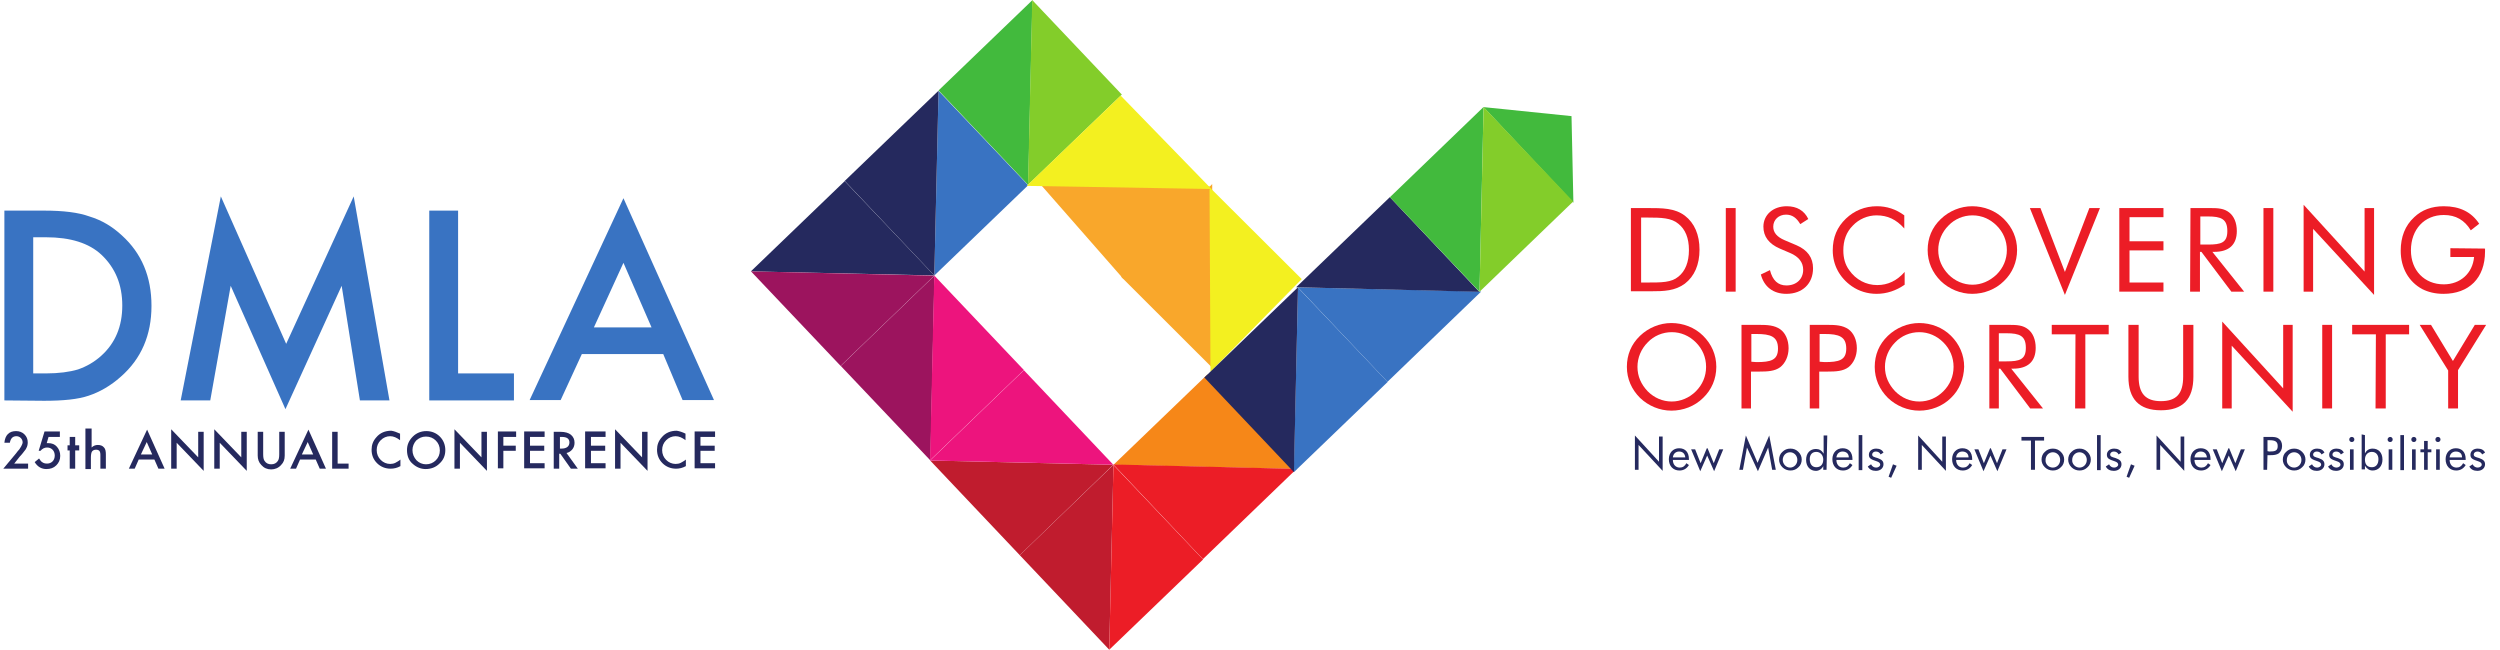 <?xml version="1.0" encoding="utf-8"?>
<!-- Generator: Adobe Illustrator 25.2.0, SVG Export Plug-In . SVG Version: 6.00 Build 0)  -->
<svg version="1.1" id="Layer_1" xmlns="http://www.w3.org/2000/svg" xmlns:xlink="http://www.w3.org/1999/xlink" x="0px" y="0px"
	 viewBox="0 0 684.9 178" style="enable-background:new 0 0 684.9 178;" xml:space="preserve">
<style type="text/css">
	.st0{fill:#EC1D26;}
	.st1{fill:#3973C2;}
	.st2{fill:#25295E;}
	.st3{fill:#F9A72B;}
	.st4{fill:#F68718;}
	.st5{fill:#C01C2E;}
	.st6{fill:#ED147D;}
	.st7{fill:#9C145E;}
	.st8{fill:#42BA3D;}
	.st9{fill:#F3F020;}
	.st10{fill:#83CD2A;}
	.st11{enable-background:new    ;}
	.st12{display:none;enable-background:new    ;}
	.st13{display:inline;fill:#25295E;}
</style>
<g>
	<path class="st0" d="M446.8,57h4.4c4.3,0,7.6,0,10.4,2.1c2.6,2,4,5.2,4,9.3s-1.4,7.3-4,9.3c-2.7,2-5.7,2.1-9.4,2.1
		c-0.3,0-0.7,0-1,0h-4.4V57z M451.3,77.4c3.9,0,6.6,0,8.5-1.6c1.9-1.5,2.9-4,2.9-7.3s-1-5.7-2.9-7.2c-1.9-1.6-4.6-1.7-8.5-1.7h-1.7
		v17.8L451.3,77.4L451.3,77.4z"/>
	<path class="st0" d="M472.8,57h2.7v22.9h-2.7V57z"/>
	<path class="st0" d="M496.7,73.5c0,4.2-2.9,7-7.3,7c-3.6,0-6.1-1.9-7-5.3l2.5-1.2c0.7,2.8,2.2,4.2,4.5,4.2c2.8,0,4.6-1.8,4.6-4.3
		c0-2-1.2-3.6-3.6-4.6l-2.8-1.2c-3-1.3-4.5-3.3-4.5-6c0-3.2,2.6-5.6,6.4-5.6c2.8,0,4.8,1.2,5.9,3.5l-2.2,1.4c-1-1.7-2.2-2.6-3.9-2.6
		c-2,0-3.5,1.4-3.5,3.3c0,1.6,1,2.8,3.1,3.7l3.3,1.4C495.2,68.5,496.7,70.6,496.7,73.5z"/>
	<path class="st0" d="M514.1,59c-2.4,0-4.8,1-6.5,2.8c-1.8,1.8-2.6,4.1-2.6,6.8c0,2.1,0.5,3.9,1.6,5.4c1.8,2.6,4.6,4.1,7.7,4.1
		c2.9,0,5.4-1.2,7.5-3.6V78c-2.3,1.6-4.9,2.5-7.7,2.5c-2.4,0-4.8-0.7-6.8-2.1c-3.3-2.3-5.2-5.8-5.2-9.8c0-3.6,1.2-6.4,3.6-8.7
		c2.3-2.2,5.2-3.4,8.5-3.4c2.7,0,5.2,0.8,7.5,2.5v3.6C519.5,60.1,517.1,59,514.1,59z"/>
	<path class="st0" d="M549,77c-2.3,2.3-5.5,3.5-8.7,3.5s-6.3-1.3-8.6-3.5c-2.3-2.3-3.6-5.2-3.6-8.5s1.2-6.2,3.6-8.5
		c2.3-2.2,5.4-3.5,8.6-3.5c3.2,0,6.4,1.2,8.7,3.5s3.6,5.2,3.6,8.5S551.3,74.8,549,77z M547,75.2c1.8-1.8,2.8-4.1,2.8-6.7
		s-1-4.9-2.8-6.7s-4.1-2.8-6.6-2.8s-4.9,1-6.6,2.8c-1.8,1.8-2.8,4.2-2.8,6.7c0,2.6,1,4.8,2.8,6.7c1.8,1.8,4.1,2.8,6.6,2.8
		C542.8,78,545.1,77,547,75.2z"/>
	<path class="st0" d="M556.1,57h2.9l6.7,17.5l6.7-17.5h2.9l-9.6,23.8L556.1,57z"/>
	<path class="st0" d="M580.6,57h12.1v2.5h-9.3v6.6h9.3v2.5h-9.3v8.8h9.3v2.5h-12.1V57z"/>
	<path class="st0" d="M600.1,57h4.7c0.3,0,0.5,0,0.7,0c2.2,0,3.8,0.1,5.2,1.2c1.3,1,2.1,2.8,2.1,5.1c0,3.7-2.1,5.7-6.2,5.7
		c-0.2,0-0.3,0-0.5,0l8.7,10.9h-3.5L603.1,69h-0.4v10.9H600L600.1,57L600.1,57z M602.8,67h2.1c3.6,0,5.3-0.5,5.3-3.7
		c0-3.3-1.7-4-5.3-4h-2.1V67z"/>
	<path class="st0" d="M620.1,57h2.7v22.9h-2.7V57z"/>
	<path class="st0" d="M631.1,56.1l16.7,18.3V57h2.6v23.8l-16.7-18.1v17.2h-2.6V56.1z"/>
	<path class="st0" d="M680.8,68.1c0,0.3,0,0.5,0,0.8c0,7.3-4.4,11.6-11.4,11.6c-2.3,0-4.2-0.5-5.8-1.3c-3.7-2-5.9-5.8-5.9-10.5
		c0-3.8,1.2-6.9,3.7-9.2c2.1-2,4.8-3,8.1-3c4.4,0,7.6,1.6,9.7,4.8l-2.3,1.8c-1.7-2.8-4.1-4.2-7.4-4.2c-5.3,0-9,3.9-9,9.7
		c0,5.5,3.7,9.3,9,9.3c4.5,0,7.9-3,8.3-7.5h-6.5V68L680.8,68.1L680.8,68.1z"/>
	<path class="st0" d="M466.6,109c-2.3,2.3-5.5,3.5-8.7,3.5s-6.3-1.3-8.6-3.5c-2.3-2.3-3.6-5.2-3.6-8.5s1.2-6.2,3.6-8.5
		c2.3-2.2,5.4-3.5,8.6-3.5s6.4,1.2,8.7,3.5c2.3,2.3,3.6,5.2,3.6,8.5S468.9,106.8,466.6,109z M464.6,107.2c1.8-1.8,2.8-4.1,2.8-6.7
		s-1-4.9-2.8-6.7c-1.8-1.8-4.1-2.8-6.6-2.8s-4.9,1-6.6,2.8c-1.8,1.8-2.8,4.2-2.8,6.7c0,2.6,1,4.8,2.8,6.7c1.8,1.8,4.1,2.8,6.6,2.8
		C460.4,110,462.8,109,464.6,107.2z"/>
	<path class="st0" d="M479.8,111.9h-2.7V89h4c0.3,0,0.5,0,0.8,0c2.3,0,4.2,0.1,5.8,1.2c1.4,1,2.3,2.9,2.3,5.2c0,2.2-0.9,4.1-2.3,5.2
		c-1.5,1.1-3.4,1.2-5.8,1.2c-0.3,0-0.5,0-0.8,0h-1.4v10.1L479.8,111.9L479.8,111.9z M481.2,99.2c3.9,0,5.9-0.5,5.9-3.7
		c0-3.3-2-4-5.9-4h-1.4v7.6L481.2,99.2L481.2,99.2z"/>
	<path class="st0" d="M498.5,111.9h-2.7V89h4c0.3,0,0.5,0,0.8,0c2.3,0,4.2,0.1,5.8,1.2c1.4,1,2.3,2.9,2.3,5.2c0,2.2-0.9,4.1-2.3,5.2
		c-1.5,1.1-3.4,1.2-5.8,1.2c-0.3,0-0.5,0-0.8,0h-1.4v10.1L498.5,111.9L498.5,111.9z M499.9,99.2c3.9,0,5.9-0.5,5.9-3.7
		c0-3.3-2-4-5.9-4h-1.4v7.6L499.9,99.2L499.9,99.2z"/>
	<path class="st0" d="M534.5,109c-2.3,2.3-5.5,3.5-8.7,3.5s-6.3-1.3-8.6-3.5c-2.3-2.3-3.6-5.2-3.6-8.5s1.2-6.2,3.6-8.5
		c2.3-2.2,5.4-3.5,8.6-3.5c3.2,0,6.4,1.2,8.7,3.5s3.6,5.2,3.6,8.5C538,103.8,536.8,106.8,534.5,109z M532.4,107.2
		c1.8-1.8,2.8-4.1,2.8-6.7s-1-4.9-2.8-6.7c-1.8-1.8-4.1-2.8-6.6-2.8s-4.9,1-6.6,2.8c-1.8,1.8-2.8,4.2-2.8,6.7c0,2.6,1,4.8,2.8,6.7
		c1.8,1.8,4.1,2.8,6.6,2.8C528.3,110,530.6,109,532.4,107.2z"/>
	<path class="st0" d="M545,89h4.7c0.3,0,0.5,0,0.7,0c2.2,0,3.8,0.1,5.2,1.2c1.3,1,2.1,2.8,2.1,5.1c0,3.7-2.1,5.7-6.2,5.7
		c-0.2,0-0.3,0-0.5,0l8.7,10.9h-3.5L548,101h-0.4v10.9H545V89L545,89z M547.6,99h2.1c3.6,0,5.3-0.5,5.3-3.7c0-3.3-1.7-4-5.3-4h-2.1
		V99z"/>
	<path class="st0" d="M568.6,91.6h-6.5V89h15.6v2.6h-6.4v20.3h-2.8L568.6,91.6L568.6,91.6z"/>
	<path class="st0" d="M585.9,89v14.2c0,4.6,1.9,6.7,6.1,6.7c4.3,0,6.1-2.1,6.1-6.7V89h2.8v14.2c0,6.2-2.9,9.2-8.9,9.2
		s-8.9-3.1-8.9-9.2V89H585.9z"/>
	<path class="st0" d="M608.8,88.1l16.7,18.3V89h2.6v23.8l-16.7-18.1v17.2h-2.6V88.1z"/>
	<path class="st0" d="M636.2,89h2.7v22.9h-2.7V89z"/>
	<path class="st0" d="M650.9,91.6h-6.5V89H660v2.6h-6.4v20.3h-2.8L650.9,91.6L650.9,91.6z"/>
	<path class="st0" d="M670.7,101.5L662.9,89h3.1l6,9.9l6-9.9h3.1l-7.7,12.4v10.5h-2.7L670.7,101.5L670.7,101.5z"/>
</g>
<desc>Created with Fabric.js 2.4.6</desc>
<g>
	<path class="st1" d="M1.2,109.7v-52h10.9c5.2,0,9.4,0.5,12.4,1.6c3.3,1,6.2,2.7,8.9,5.2c5.4,4.9,8.1,11.3,8.1,19.3
		s-2.8,14.5-8.4,19.4c-2.8,2.5-5.8,4.2-8.8,5.2c-2.9,1-7,1.4-12.2,1.4L1.2,109.7L1.2,109.7z M9.1,102.3h3.5c3.5,0,6.5-0.4,8.8-1.1
		c2.3-0.8,4.4-2,6.3-3.7c3.9-3.5,5.8-8.1,5.8-13.8c0-5.7-1.9-10.3-5.7-13.9c-3.4-3.2-8.5-4.8-15.2-4.8H9.1V102.3L9.1,102.3z"/>
	<path class="st1" d="M49.5,109.7l11-55.9l17.9,40.4l18.5-40.4l9.8,55.9h-8.1l-5-31.4l-15.4,33.8l-15-33.8l-5.6,31.4L49.5,109.7
		L49.5,109.7z"/>
	<path class="st1" d="M125.5,57.7v44.6h15.3v7.4h-23.2v-52L125.5,57.7L125.5,57.7z"/>
	<path class="st1" d="M181.7,97h-22.3l-5.8,12.6h-8.5l25.7-55.3l24.8,55.3H187L181.7,97z M178.5,89.7L170.8,72l-8.1,17.7H178.5z"/>
</g>
<g>
	<path class="st2" d="M447.9,119.3l6.6,7.2v-6.9h1v9.4l-6.6-7.1v6.8h-1V119.3z"/>
	<path class="st2" d="M458.3,126C458.3,126.1,458.3,126.1,458.3,126c0,1.3,0.8,2.1,1.9,2.1c0.8,0,1.4-0.4,1.8-1.2l0.7,0.5
		c-0.6,1-1.5,1.5-2.6,1.5c-1.7,0-2.9-1.2-2.9-3.1c0-1.8,1.2-3,2.8-3c1.7,0,2.7,1.1,2.7,3c0,0.1,0,0.1,0,0.2L458.3,126L458.3,126z
		 M460,123.7c-0.9,0-1.6,0.6-1.7,1.6h3.4C461.6,124.3,461,123.7,460,123.7z"/>
	<path class="st2" d="M469.5,126.9l1.5-3.8h1.1l-2.5,6l-1.9-4.3l-1.9,4.3l-2.5-6h1.1l1.5,3.8l1.7-4.1h0.2L469.5,126.9z"/>
	<path class="st2" d="M478.6,122.6l-1.1,6.1h-1l1.8-9.4l3.2,7.5l3.2-7.5l1.8,9.4h-1l-1.1-6.1l-2.8,6.5L478.6,122.6z"/>
	<path class="st2" d="M488.3,123.8c0.6-0.6,1.3-0.9,2.2-0.9s1.6,0.3,2.2,0.9s0.9,1.3,0.9,2.1s-0.3,1.6-0.9,2.1
		c-0.6,0.6-1.3,0.9-2.2,0.9c-0.8,0-1.6-0.3-2.2-0.9s-0.9-1.3-0.9-2.1S487.7,124.3,488.3,123.8z M490.4,128.1c1.1,0,2-0.9,2-2.1
		s-0.9-2.1-2-2.1s-2,0.9-2,2.1C488.4,127.1,489.3,128.1,490.4,128.1z"/>
	<path class="st2" d="M500.4,128.7h-0.9v-1c-0.4,0.8-1.2,1.3-2,1.3c-1.6,0-2.7-1.2-2.7-3c0-1.9,1.1-3,2.7-3c0.9,0,1.6,0.4,2.1,1.3
		v-5h1L500.4,128.7L500.4,128.7z M497.6,123.8c-1.1,0-1.8,0.7-1.8,2c0,1.4,0.7,2.2,1.8,2.2c1.2,0,1.9-0.8,1.9-2.1
		C499.5,124.7,498.7,123.8,497.6,123.8z"/>
	<path class="st2" d="M503.1,126C503.1,126.1,503.1,126.1,503.1,126c0,1.3,0.8,2.1,1.9,2.1c0.8,0,1.4-0.4,1.8-1.2l0.7,0.5
		c-0.6,1-1.5,1.5-2.6,1.5c-1.7,0-2.9-1.2-2.9-3.1c0-1.8,1.2-3,2.8-3c1.7,0,2.7,1.1,2.7,3c0,0.1,0,0.1,0,0.2L503.1,126L503.1,126z
		 M504.8,123.7c-0.9,0-1.6,0.6-1.7,1.6h3.4C506.5,124.3,505.8,123.7,504.8,123.7z"/>
	<path class="st2" d="M509.2,119.2h1v9.6h-1V119.2z"/>
	<path class="st2" d="M512.6,127.2c0.3,0.6,0.8,0.9,1.4,0.9c0.6,0,1.1-0.4,1.1-0.8s-0.3-0.7-0.9-0.9c-1.4-0.5-2.2-0.7-2.2-1.8
		c0-1,0.8-1.7,2-1.7c1,0,1.7,0.4,2,1.1l-0.8,0.5c-0.2-0.5-0.7-0.8-1.3-0.8s-1,0.4-1,0.8c0,0.6,0.5,0.7,1.5,1
		c1.1,0.4,1.6,0.8,1.6,1.7c0,1-0.8,1.8-2.1,1.8c-1,0-1.8-0.4-2.2-1.2L512.6,127.2z"/>
	<path class="st2" d="M518.6,127.2l1,0.4l-1.5,3.3l-0.7-0.3L518.6,127.2z"/>
	<path class="st2" d="M525.5,119.3l6.6,7.2v-6.9h1v9.4l-6.6-7.1v6.8h-1V119.3z"/>
	<path class="st2" d="M535.9,126C535.9,126.1,535.9,126.1,535.9,126c0,1.3,0.8,2.1,1.9,2.1c0.8,0,1.4-0.4,1.8-1.2l0.7,0.5
		c-0.6,1-1.5,1.5-2.6,1.5c-1.7,0-2.9-1.2-2.9-3.1c0-1.8,1.2-3,2.8-3c1.7,0,2.7,1.1,2.7,3c0,0.1,0,0.1,0,0.2L535.9,126L535.9,126z
		 M537.6,123.7c-0.9,0-1.6,0.6-1.7,1.6h3.4C539.3,124.3,538.6,123.7,537.6,123.7z"/>
	<path class="st2" d="M547.1,126.9l1.5-3.8h1.1l-2.5,6l-1.9-4.3l-1.9,4.3l-2.5-6h1.1l1.5,3.8l1.7-4.1h0.2L547.1,126.9z"/>
	<path class="st2" d="M556.4,120.7h-2.6v-1h6.2v1h-2.5v8h-1.1L556.4,120.7L556.4,120.7z"/>
	<path class="st2" d="M560.2,123.8c0.6-0.6,1.3-0.9,2.2-0.9s1.6,0.3,2.2,0.9c0.6,0.6,0.9,1.3,0.9,2.1s-0.3,1.6-0.9,2.1
		c-0.6,0.6-1.3,0.9-2.2,0.9c-0.8,0-1.6-0.3-2.2-0.9c-0.6-0.6-0.9-1.3-0.9-2.1S559.6,124.3,560.2,123.8z M562.4,128.1
		c1.1,0,2-0.9,2-2.1s-0.9-2.1-2-2.1s-2,0.9-2,2.1C560.3,127.1,561.2,128.1,562.4,128.1z"/>
	<path class="st2" d="M567.5,123.8c0.6-0.6,1.3-0.9,2.2-0.9s1.6,0.3,2.2,0.9c0.6,0.6,0.9,1.3,0.9,2.1s-0.3,1.6-0.9,2.1
		c-0.6,0.6-1.3,0.9-2.2,0.9c-0.8,0-1.6-0.3-2.2-0.9c-0.6-0.6-0.9-1.3-0.9-2.1S566.9,124.3,567.5,123.8z M569.7,128.1
		c1.1,0,2-0.9,2-2.1s-0.9-2.1-2-2.1s-2,0.9-2,2.1C567.6,127.1,568.6,128.1,569.7,128.1z"/>
	<path class="st2" d="M574.5,119.2h1v9.6h-1V119.2z"/>
	<path class="st2" d="M577.8,127.2c0.3,0.6,0.8,0.9,1.4,0.9c0.6,0,1.1-0.4,1.1-0.8s-0.3-0.7-0.9-0.9c-1.4-0.5-2.2-0.7-2.2-1.8
		c0-1,0.8-1.7,2-1.7c1,0,1.7,0.4,2,1.1l-0.8,0.5c-0.2-0.5-0.7-0.8-1.3-0.8s-1,0.4-1,0.8c0,0.6,0.5,0.7,1.5,1
		c1.1,0.4,1.6,0.8,1.6,1.7c0,1-0.8,1.8-2.1,1.8c-1,0-1.8-0.4-2.2-1.2L577.8,127.2z"/>
	<path class="st2" d="M583.8,127.2l1,0.4l-1.5,3.3l-0.7-0.3L583.8,127.2z"/>
	<path class="st2" d="M590.8,119.3l6.6,7.2v-6.9h1v9.4l-6.6-7.1v6.8h-1V119.3z"/>
	<path class="st2" d="M601.2,126C601.2,126.1,601.2,126.1,601.2,126c0,1.3,0.8,2.1,1.9,2.1c0.8,0,1.4-0.4,1.8-1.2l0.7,0.5
		c-0.6,1-1.5,1.5-2.6,1.5c-1.7,0-2.9-1.2-2.9-3.1c0-1.8,1.2-3,2.8-3c1.7,0,2.7,1.1,2.7,3c0,0.1,0,0.1,0,0.2L601.2,126L601.2,126z
		 M602.9,123.7c-0.9,0-1.6,0.6-1.7,1.6h3.4C604.5,124.3,603.9,123.7,602.9,123.7z"/>
	<path class="st2" d="M612.4,126.9l1.5-3.8h1.1l-2.5,6l-1.9-4.3l-1.9,4.3l-2.5-6h1.1l1.5,3.8l1.7-4.1h0.2L612.4,126.9z"/>
	<path class="st2" d="M621.1,128.7h-1v-9h1.6c0.1,0,0.2,0,0.3,0c0.9,0,1.7,0,2.3,0.5c0.6,0.4,0.9,1.1,0.9,2s-0.4,1.6-0.9,2
		c-0.6,0.4-1.3,0.5-2.3,0.5c-0.1,0-0.2,0-0.3,0h-0.5L621.1,128.7L621.1,128.7z M621.7,123.7c1.6,0,2.3-0.2,2.3-1.5s-0.8-1.6-2.3-1.6
		h-0.5v3L621.7,123.7L621.7,123.7z"/>
	<path class="st2" d="M626.3,123.8c0.6-0.6,1.3-0.9,2.2-0.9s1.6,0.3,2.2,0.9c0.6,0.6,0.9,1.3,0.9,2.1s-0.3,1.6-0.9,2.1
		c-0.6,0.6-1.3,0.9-2.2,0.9c-0.8,0-1.6-0.3-2.2-0.9c-0.6-0.6-0.9-1.3-0.9-2.1S625.7,124.3,626.3,123.8z M628.5,128.1
		c1.1,0,2-0.9,2-2.1s-0.9-2.1-2-2.1s-2,0.9-2,2.1C626.4,127.1,627.3,128.1,628.5,128.1z"/>
	<path class="st2" d="M633.4,127.2c0.3,0.6,0.8,0.9,1.4,0.9s1.1-0.4,1.1-0.8s-0.3-0.7-0.9-0.9c-1.4-0.5-2.2-0.7-2.2-1.8
		c0-1,0.8-1.7,2-1.7c1,0,1.7,0.4,2,1.1l-0.8,0.5c-0.2-0.5-0.7-0.8-1.3-0.8s-1,0.4-1,0.8c0,0.6,0.5,0.7,1.5,1
		c1.1,0.4,1.6,0.8,1.6,1.7c0,1-0.8,1.8-2.1,1.8c-1,0-1.8-0.4-2.2-1.2L633.4,127.2z"/>
	<path class="st2" d="M638.7,127.2c0.3,0.6,0.8,0.9,1.4,0.9s1.1-0.4,1.1-0.8s-0.3-0.7-0.9-0.9c-1.4-0.5-2.2-0.7-2.2-1.8
		c0-1,0.8-1.7,2-1.7c1,0,1.7,0.4,2,1.1l-0.8,0.5c-0.2-0.5-0.7-0.8-1.3-0.8s-1,0.4-1,0.8c0,0.6,0.5,0.7,1.5,1
		c1.1,0.4,1.6,0.8,1.6,1.7c0,1-0.8,1.8-2.1,1.8c-1,0-1.8-0.4-2.2-1.2L638.7,127.2z"/>
	<path class="st2" d="M644.3,119.7c0.4,0,0.7,0.3,0.7,0.7c0,0.4-0.3,0.7-0.7,0.7s-0.7-0.3-0.7-0.7S643.9,119.7,644.3,119.7z
		 M643.8,123.1h1v5.6h-1V123.1z"/>
	<path class="st2" d="M647.9,119.2v5c0.4-0.8,1.1-1.3,2.1-1.3c1.6,0,2.7,1.1,2.7,3c0,1.8-1.1,3-2.7,3c-0.9,0-1.6-0.5-2.1-1.3v1H647
		V119L647.9,119.2L647.9,119.2z M649.8,128c1.1,0,1.8-0.8,1.8-2.2c0-1.2-0.7-2-1.8-2s-1.9,0.8-1.9,2.1
		C647.9,127.3,648.6,128,649.8,128z"/>
	<path class="st2" d="M654.8,119.7c0.4,0,0.7,0.3,0.7,0.7c0,0.4-0.3,0.7-0.7,0.7s-0.7-0.3-0.7-0.7S654.5,119.7,654.8,119.7z
		 M654.4,123.1h1v5.6h-1V123.1z"/>
	<path class="st2" d="M657.6,119.2h1v9.6h-1V119.2z"/>
	<path class="st2" d="M661.3,119.7c0.4,0,0.7,0.3,0.7,0.7c0,0.4-0.3,0.7-0.7,0.7s-0.7-0.3-0.7-0.7S660.9,119.7,661.3,119.7z
		 M660.8,123.1h1v5.6h-1V123.1z"/>
	<path class="st2" d="M663.1,123.9v-0.8h1v-2.3h1v2.3h1v0.8h-1v4.8h-1v-4.8C664.1,123.9,663.1,123.9,663.1,123.9z"/>
	<path class="st2" d="M667.9,119.7c0.4,0,0.7,0.3,0.7,0.7c0,0.4-0.3,0.7-0.7,0.7s-0.7-0.3-0.7-0.7S667.5,119.7,667.9,119.7z
		 M667.4,123.1h1v5.6h-1V123.1z"/>
	<path class="st2" d="M671.1,126C671.1,126.1,671.1,126.1,671.1,126c0,1.3,0.8,2.1,1.9,2.1c0.8,0,1.4-0.4,1.8-1.2l0.7,0.5
		c-0.6,1-1.5,1.5-2.6,1.5c-1.7,0-2.9-1.2-2.9-3.1c0-1.8,1.2-3,2.8-3c1.7,0,2.7,1.1,2.7,3c0,0.1,0,0.1,0,0.2L671.1,126L671.1,126z
		 M672.8,123.7c-0.9,0-1.6,0.6-1.7,1.6h3.4C674.5,124.3,673.9,123.7,672.8,123.7z"/>
	<path class="st2" d="M677.4,127.2c0.3,0.6,0.8,0.9,1.4,0.9s1.1-0.4,1.1-0.8s-0.3-0.7-0.9-0.9c-1.4-0.5-2.2-0.7-2.2-1.8
		c0-1,0.8-1.7,2-1.7c1,0,1.7,0.4,2,1.1l-0.8,0.5c-0.2-0.5-0.7-0.8-1.3-0.8s-1,0.4-1,0.8c0,0.6,0.5,0.7,1.5,1
		c1.1,0.4,1.6,0.8,1.6,1.7c0,1-0.8,1.8-2.1,1.8c-1,0-1.8-0.4-2.2-1.2L677.4,127.2z"/>
</g>
<g>
	<g transform="matrix(1.11 0 0 1.12 475.86 414.58)">
		<g transform="matrix(0.4 0 0 -0.4 0 -81.18)">
			<path class="st3" d="M-323.8,609.9l-56.2-56.7l56.9-56.3L-323.8,609.9z"/>
		</g>
		<g transform="matrix(0.4 0 0 -0.4 16.24 -32.47)">
			<path class="st4" d="M-425.3,560l57.9,55.2l55.3-57.8L-425.3,560z"/>
		</g>
		<g transform="matrix(0.4 0 0 -0.4 48.71 -32.47)">
			<path class="st0" d="M-393.5,557.5l-57.8-55.2l-55.3,57.9L-393.5,557.5L-393.5,557.5z"/>
		</g>
		<g transform="matrix(0.4 0 0 -0.4 64.95 16.24)">
			<path class="st5" d="M-547.1,681.8l-57.8-55.3l55.2-57.8L-547.1,681.8z"/>
		</g>
		<g transform="matrix(0.4 0 0 -0.4 64.95 -16.23)">
			<path class="st0" d="M-549.7,487.5l57.9,55.2l-55.3,57.8L-549.7,487.5z"/>
		</g>
		<g transform="matrix(0.4 0 0 -0.4 48.71 32.48)">
			<path class="st5" d="M-619.6,725l55.3-57.9l57.7,55.3L-619.6,725z"/>
		</g>
		<g transform="matrix(0.4 0 0 -0.4 16.24 32.48)">
			<path class="st6" d="M-425.4,722.4l-55.2,57.8l-57.9-55.2L-425.4,722.4z"/>
		</g>
		<g transform="matrix(0.4 0 0 -0.4 0 81.18)">
			<path class="st7" d="M-497.7,846.8l-55.3,57.8l57.8,55.2L-497.7,846.8z"/>
		</g>
		<g transform="matrix(0.4 0 0 -0.4 0 48.71)">
			<path class="st6" d="M-495.3,878.7l55.3-57.8l-57.9-55.2L-495.3,878.7z"/>
		</g>
		<g transform="matrix(0.4 0 0 -0.4 -64.94 48.71)">
			<path class="st1" d="M-332.9,878.7l57.9,55.2l-55.3,57.7L-332.9,878.7z"/>
		</g>
		<g transform="matrix(0.4 0 0 -0.4 -64.94 81.18)">
			<path class="st2" d="M-330.3,1072.9l-57.9-55.2l55.3-57.8L-330.3,1072.9z"/>
		</g>
		<g transform="matrix(0.4 0 0 -0.4 -48.7 97.42)">
			<path class="st2" d="M-373.5,1000.5l-55.3,57.7l-57.9-55.2L-373.5,1000.5z"/>
		</g>
		<g transform="matrix(0.4 0 0 -0.4 -16.23 97.42)">
			<path class="st7" d="M-567.8,1003l55.3-57.8l57.8,55.2L-567.8,1003z"/>
		</g>
		<g transform="matrix(0.4 0 0 -0.4 -48.7 -32.47)">
			<g transform="matrix(0.4 0 0 -0.4 -48.7 -32.47)">
				<path class="st8" d="M173.8-1881.8l-2.9-132.4L35.2-2028L173.8-1881.8z"/>
			</g>
		</g>
		<g transform="matrix(0.4 0 0 -0.4 -64.94 -113.65)">
			<path class="st9" d="M-163.1,526.8l56.9-56.2l-56.3-56.7L-163.1,526.8z"/>
		</g>
		<g transform="matrix(0.4 0 0 -0.4 -64.94 16.24)">
			<path class="st8" d="M-275,852.9l-55.3,57.8l57.9,55.2L-275,852.9z"/>
		</g>
		<g transform="matrix(0.4 0 0 -0.4 -64.94 -16.23)">
			<path class="st10" d="M-272.5,884.8l55.3-57.8l-57.9-55.2L-272.5,884.8z"/>
		</g>
		<g transform="matrix(0.4 0 0 -0.4 -81.18 32.48)">
			<path class="st1" d="M45.1,828.3l-57.8-55.2L-68,830.9L45.1,828.3z"/>
		</g>
		<g transform="matrix(0.4 0 0 -0.4 -64.94 48.71)">
			<path class="st1" d="M-111.1,758.4l57.9,55.2l-55.3,57.7C-108.5,871.4-111.1,758.4-111.1,758.4z"/>
		</g>
		<g transform="matrix(0.4 0 0 -0.4 -64.94 81.18)">
			<path class="st2" d="M-108.5,952.7l-57.8-55.2l55.3-57.9L-108.5,952.7z"/>
		</g>
		<g transform="matrix(0.4 0 0 -0.4 -16.23 97.42)">
			<path class="st2" d="M-118.4,990.5l-55.2,57.9l-57.8-55.1L-118.4,990.5z"/>
		</g>
		<g transform="matrix(0.4 0 0 -0.4 0 -81.18)">
			<path class="st3" d="M-430.8,610.9l52.2-59l54.8,56.4L-430.8,610.9z"/>
		</g>
		<g transform="matrix(0.4 0 0 -0.4 -64.94 -113.65)">
			<path class="st9" d="M-275.9,527.6l58,55.2l56-57.1L-275.9,527.6z"/>
		</g>
		<g transform="matrix(0.4 0 0 -0.4 -64.94 16.24)">
			<path class="st8" d="M3.5,787.6l-55.3,57.8L6,900.6L3.5,787.6z"/>
		</g>
		<g transform="matrix(0.4 0 0 -0.4 -64.94 -16.23)">
			<path class="st10" d="M6,819.4l55.3-57.8L3.5,706.4L6,819.4z"/>
		</g>
	</g>
</g>
<g class="st11">
	<path class="st2" d="M3.9,127h3.8v1.4H0.9l3.5-4.2c0.3-0.4,0.6-0.8,0.9-1.1c0.2-0.3,0.4-0.6,0.5-0.8c0.2-0.4,0.4-0.8,0.4-1.1
		c0-0.5-0.2-0.9-0.5-1.2c-0.3-0.3-0.7-0.5-1.2-0.5c-1,0-1.6,0.6-1.8,1.8H1.2c0.2-2.1,1.3-3.2,3.2-3.2c0.9,0,1.7,0.3,2.3,0.9
		c0.6,0.6,0.9,1.3,0.9,2.2c0,0.5-0.1,1.1-0.4,1.6c-0.1,0.3-0.4,0.6-0.7,1c-0.3,0.4-0.6,0.8-1.1,1.3L3.9,127z"/>
	<path class="st2" d="M16.4,119.7h-3.1l-0.5,1.7c0.1,0,0.1,0,0.2,0c0.1,0,0.1,0,0.2,0c1,0,1.8,0.3,2.4,1c0.6,0.7,0.9,1.5,0.9,2.5
		c0,1.1-0.4,1.9-1.1,2.6s-1.6,1-2.7,1c-1.3,0-2.4-0.6-3.2-1.9l1.2-1c0.3,0.5,0.6,0.9,1,1.1c0.3,0.2,0.7,0.3,1.2,0.3
		c0.6,0,1.1-0.2,1.5-0.6c0.4-0.4,0.6-1,0.6-1.6c0-0.6-0.2-1.2-0.6-1.6c-0.4-0.4-0.9-0.6-1.5-0.6c-0.7,0-1.3,0.3-1.8,0.9h-0.5
		l1.6-5.3h4.2V119.7z"/>
	<path class="st2" d="M20.6,123.4v5h-1.5v-5h-0.6V122h0.6v-2.3h1.5v2.3h1.1v1.4H20.6z"/>
	<path class="st2" d="M23.6,117.4h1.5v5.2c0.5-0.5,1.1-0.7,1.7-0.7c0.7,0,1.3,0.2,1.7,0.7c0.4,0.4,0.5,1.1,0.5,1.9v3.9h-1.5v-3.8
		c0-0.5-0.1-0.9-0.3-1.1c-0.2-0.2-0.5-0.3-0.9-0.3c-0.5,0-0.9,0.2-1.1,0.5c-0.2,0.3-0.3,0.9-0.3,1.7v3.1h-1.5V117.4z"/>
	<path class="st2" d="M42.3,125.9H38l-1.1,2.5h-1.6l5-10.7l4.8,10.7h-1.7L42.3,125.9z M41.7,124.5l-1.5-3.4l-1.6,3.4H41.7z"/>
	<path class="st2" d="M46.9,128.4v-10.8l7.4,7.7v-7h1.5V129l-7.4-7.7v7.1H46.9z"/>
	<path class="st2" d="M58.7,128.4v-10.8l7.4,7.7v-7h1.5V129l-7.4-7.7v7.1H58.7z"/>
	<path class="st2" d="M72.1,118.3v6.1c0,0.9,0.1,1.5,0.4,1.9c0.4,0.6,1,0.9,1.8,0.9c0.8,0,1.4-0.3,1.8-0.9c0.3-0.4,0.4-1,0.4-1.9
		v-6.1H78v6.5c0,1.1-0.3,1.9-1,2.6c-0.7,0.8-1.7,1.2-2.7,1.2c-1.1,0-2-0.4-2.7-1.2c-0.7-0.7-1-1.6-1-2.6v-6.5H72.1z"/>
	<path class="st2" d="M86.5,125.9h-4.3l-1.1,2.5h-1.6l5-10.7l4.8,10.7h-1.7L86.5,125.9z M85.8,124.5l-1.5-3.4l-1.6,3.4H85.8z"/>
	<path class="st2" d="M92.5,118.3v8.7h3v1.4H91v-10.1H92.5z"/>
	<path class="st2" d="M109.6,118.8v1.8c-0.9-0.7-1.8-1.1-2.7-1.1c-1,0-1.9,0.4-2.6,1.1c-0.7,0.7-1.1,1.6-1.1,2.7
		c0,1.1,0.4,2,1.1,2.7c0.7,0.7,1.6,1.1,2.6,1.1c0.5,0,1-0.1,1.4-0.3c0.2-0.1,0.4-0.2,0.7-0.4s0.5-0.3,0.7-0.5v1.8
		c-0.9,0.5-1.8,0.7-2.7,0.7c-1.4,0-2.7-0.5-3.7-1.5c-1-1-1.5-2.2-1.5-3.7c0-1.3,0.4-2.4,1.3-3.4c1-1.2,2.4-1.8,4.1-1.8
		C107.9,118.1,108.7,118.4,109.6,118.8z"/>
	<path class="st2" d="M111.5,123.3c0-1.4,0.5-2.6,1.6-3.7c1-1,2.3-1.5,3.7-1.5c1.4,0,2.7,0.5,3.7,1.5c1,1,1.5,2.3,1.5,3.7
		c0,1.5-0.5,2.7-1.6,3.7c-1,1-2.3,1.5-3.8,1.5c-1.3,0-2.5-0.5-3.5-1.4C112,126.2,111.5,124.9,111.5,123.3z M113,123.3
		c0,1.1,0.4,2,1.1,2.8c0.7,0.7,1.6,1.1,2.6,1.1c1.1,0,2-0.4,2.7-1.1c0.7-0.7,1.1-1.6,1.1-2.7c0-1.1-0.4-2-1.1-2.7
		c-0.7-0.7-1.6-1.1-2.7-1.1c-1.1,0-1.9,0.4-2.7,1.1C113.4,121.4,113,122.3,113,123.3z"/>
	<path class="st2" d="M124.5,128.4v-10.8l7.4,7.7v-7h1.5V129l-7.4-7.7v7.1H124.5z"/>
	<path class="st2" d="M141.4,119.7h-3.5v2.4h3.4v1.4h-3.4v4.8h-1.5v-10.1h5V119.7z"/>
	<path class="st2" d="M149.2,119.7h-4v2.4h3.9v1.4h-3.9v3.4h4v1.4h-5.6v-10.1h5.6V119.7z"/>
	<path class="st2" d="M155.2,124.1l3.1,4.3h-1.9l-2.9-4.1h-0.3v4.1h-1.5v-10.1h1.8c1.3,0,2.3,0.3,2.9,0.8c0.7,0.6,1,1.3,1,2.2
		c0,0.7-0.2,1.3-0.6,1.8C156.4,123.6,155.8,124,155.2,124.1z M153.3,122.9h0.5c1.4,0,2.2-0.6,2.2-1.7c0-1-0.7-1.5-2.1-1.5h-0.5
		V122.9z"/>
	<path class="st2" d="M165.9,119.7h-4v2.4h3.9v1.4h-3.9v3.4h4v1.4h-5.6v-10.1h5.6V119.7z"/>
	<path class="st2" d="M168.5,128.4v-10.8l7.4,7.7v-7h1.5V129l-7.4-7.7v7.1H168.5z"/>
	<path class="st2" d="M187.8,118.8v1.8c-0.9-0.7-1.8-1.1-2.7-1.1c-1,0-1.9,0.4-2.6,1.1c-0.7,0.7-1.1,1.6-1.1,2.7
		c0,1.1,0.4,2,1.1,2.7c0.7,0.7,1.6,1.1,2.6,1.1c0.5,0,1-0.1,1.4-0.3c0.2-0.1,0.4-0.2,0.7-0.4s0.5-0.3,0.7-0.5v1.8
		c-0.9,0.5-1.8,0.7-2.7,0.7c-1.4,0-2.7-0.5-3.7-1.5c-1-1-1.5-2.2-1.5-3.7c0-1.3,0.4-2.4,1.3-3.4c1-1.2,2.4-1.8,4.1-1.8
		C186.1,118.1,187,118.4,187.8,118.8z"/>
	<path class="st2" d="M195.9,119.7h-4v2.4h3.9v1.4h-3.9v3.4h4v1.4h-5.6v-10.1h5.6V119.7z"/>
</g>
<g class="st12">
	<path class="st13" d="M8.8,125.9H4.5l-1.1,2.5H1.7l5-10.7l4.8,10.7H9.8L8.8,125.9z M8.2,124.5l-1.5-3.4l-1.6,3.4H8.2z"/>
	<path class="st13" d="M14.3,118.3v8.7h3v1.4h-4.5v-10.1H14.3z"/>
	<path class="st13" d="M20.2,118.3v8.7h3v1.4h-4.5v-10.1H20.2z"/>
	<path class="st13" d="M23.7,124.5h2.9v1.3h-2.9V124.5z"/>
	<path class="st13" d="M27.8,128.4v-10.1h2.1c1,0,1.8,0.1,2.4,0.3c0.6,0.2,1.2,0.5,1.7,1c1,0.9,1.6,2.2,1.6,3.7
		c0,1.6-0.5,2.8-1.6,3.8c-0.5,0.5-1.1,0.8-1.7,1c-0.6,0.2-1.3,0.3-2.4,0.3H27.8z M29.4,127H30c0.7,0,1.3-0.1,1.7-0.2
		c0.5-0.2,0.9-0.4,1.2-0.7c0.7-0.7,1.1-1.6,1.1-2.7c0-1.1-0.4-2-1.1-2.7c-0.7-0.6-1.6-0.9-2.9-0.9h-0.7V127z"/>
	<path class="st13" d="M39.1,118.3v10.1h-1.5v-10.1H39.1z"/>
	<path class="st13" d="M46.7,123.1h4.2v0.3c0,0.8-0.1,1.4-0.3,2c-0.2,0.5-0.5,1-0.9,1.5c-0.9,1.1-2.1,1.6-3.6,1.6
		c-1.4,0-2.6-0.5-3.6-1.5c-1-1-1.5-2.3-1.5-3.7c0-1.5,0.5-2.7,1.5-3.7c1-1,2.3-1.5,3.7-1.5c0.8,0,1.5,0.2,2.2,0.5
		c0.7,0.3,1.3,0.8,1.9,1.6l-1.1,1c-0.8-1.1-1.8-1.7-3-1.7c-1.1,0-2,0.4-2.7,1.1c-0.7,0.7-1.1,1.6-1.1,2.7c0,1.1,0.4,2.1,1.2,2.8
		c0.8,0.7,1.6,1,2.5,1c0.7,0,1.4-0.3,2-0.8c0.6-0.5,0.9-1.1,1-1.8h-2.5V123.1z"/>
	<path class="st13" d="M54.3,118.3v10.1h-1.5v-10.1H54.3z"/>
	<path class="st13" d="M59.5,119.7v8.7H58v-8.7h-2.3v-1.4h6.2v1.4H59.5z"/>
	<path class="st13" d="M68.6,125.9h-4.3l-1.1,2.5h-1.6l5-10.7l4.8,10.7h-1.7L68.6,125.9z M67.9,124.5l-1.5-3.4l-1.6,3.4H67.9z"/>
	<path class="st13" d="M74.1,118.3v8.7h3v1.4h-4.5v-10.1H74.1z"/>
	<path class="st13" d="M88.3,119.8l-1.2,0.7c-0.2-0.4-0.5-0.7-0.7-0.8c-0.2-0.1-0.5-0.2-0.8-0.2c-0.4,0-0.8,0.1-1.1,0.4
		c-0.3,0.2-0.4,0.5-0.4,0.9c0,0.5,0.4,0.9,1.1,1.2l1,0.4c0.8,0.3,1.4,0.7,1.8,1.2c0.4,0.5,0.6,1.1,0.6,1.8c0,0.9-0.3,1.7-0.9,2.3
		c-0.6,0.6-1.4,0.9-2.3,0.9c-0.9,0-1.6-0.3-2.2-0.8c-0.6-0.5-0.9-1.2-1.1-2.2l1.5-0.3c0.1,0.6,0.2,1,0.4,1.2
		c0.3,0.4,0.8,0.7,1.4,0.7c0.5,0,0.9-0.2,1.2-0.5c0.3-0.3,0.5-0.7,0.5-1.2c0-0.2,0-0.4-0.1-0.5c-0.1-0.2-0.1-0.3-0.3-0.5
		c-0.1-0.1-0.3-0.3-0.4-0.4s-0.4-0.2-0.7-0.3l-1-0.4c-1.4-0.6-2.1-1.4-2.1-2.6c0-0.8,0.3-1.4,0.9-1.9c0.6-0.5,1.3-0.8,2.2-0.8
		C86.8,118.1,87.7,118.7,88.3,119.8z"/>
	<path class="st13" d="M93.4,119.7v8.7h-1.5v-8.7h-2.3v-1.4h6.2v1.4H93.4z"/>
	<path class="st13" d="M102.4,125.9h-4.3l-1.1,2.5h-1.6l5-10.7l4.8,10.7h-1.7L102.4,125.9z M101.8,124.5l-1.5-3.4l-1.6,3.4H101.8z"
		/>
	<path class="st13" d="M109.9,124.1l3.1,4.3h-1.9l-2.9-4.1H108v4.1h-1.5v-10.1h1.8c1.3,0,2.3,0.3,2.9,0.8c0.7,0.6,1,1.3,1,2.2
		c0,0.7-0.2,1.3-0.6,1.8C111.1,123.6,110.5,124,109.9,124.1z M108,122.9h0.5c1.4,0,2.2-0.6,2.2-1.7c0-1-0.7-1.5-2.1-1.5H108V122.9z"
		/>
	<path class="st13" d="M117.2,119.7v8.7h-1.5v-8.7h-2.3v-1.4h6.2v1.4H117.2z"/>
	<path class="st13" d="M122.4,118.3v10.1h-1.5v-10.1H122.4z"/>
	<path class="st13" d="M124.8,128.4v-10.8l7.4,7.7v-7h1.5V129l-7.4-7.7v7.1H124.8z"/>
	<path class="st13" d="M141.4,123.1h4.2v0.3c0,0.8-0.1,1.4-0.3,2c-0.2,0.5-0.5,1-0.9,1.5c-0.9,1.1-2.1,1.6-3.6,1.6
		c-1.4,0-2.6-0.5-3.6-1.5c-1-1-1.5-2.3-1.5-3.7c0-1.5,0.5-2.7,1.5-3.7c1-1,2.3-1.5,3.7-1.5c0.8,0,1.5,0.2,2.2,0.5
		c0.7,0.3,1.3,0.8,1.9,1.6l-1.1,1c-0.8-1.1-1.8-1.7-3-1.7c-1.1,0-2,0.4-2.7,1.1c-0.7,0.7-1.1,1.6-1.1,2.7c0,1.1,0.4,2.1,1.2,2.8
		c0.8,0.7,1.6,1,2.5,1c0.7,0,1.4-0.3,2-0.8c0.6-0.5,0.9-1.1,1-1.8h-2.5V123.1z"/>
	<path class="st13" d="M151.1,123.3c0-1.4,0.5-2.6,1.6-3.7c1-1,2.3-1.5,3.7-1.5c1.4,0,2.7,0.5,3.7,1.5c1,1,1.5,2.3,1.5,3.7
		c0,1.5-0.5,2.7-1.6,3.7c-1,1-2.3,1.5-3.8,1.5c-1.3,0-2.5-0.5-3.5-1.4C151.7,126.2,151.1,124.9,151.1,123.3z M152.6,123.3
		c0,1.1,0.4,2,1.1,2.8c0.7,0.7,1.6,1.1,2.6,1.1c1.1,0,2-0.4,2.7-1.1c0.7-0.7,1.1-1.6,1.1-2.7c0-1.1-0.4-2-1.1-2.7
		c-0.7-0.7-1.6-1.1-2.7-1.1c-1.1,0-1.9,0.4-2.7,1.1C153,121.4,152.6,122.3,152.6,123.3z"/>
	<path class="st13" d="M171,118.8v1.8c-0.9-0.7-1.8-1.1-2.7-1.1c-1,0-1.9,0.4-2.6,1.1c-0.7,0.7-1.1,1.6-1.1,2.7c0,1.1,0.4,2,1.1,2.7
		c0.7,0.7,1.6,1.1,2.6,1.1c0.5,0,1-0.1,1.4-0.3c0.2-0.1,0.4-0.2,0.7-0.4s0.5-0.3,0.7-0.5v1.8c-0.9,0.5-1.8,0.7-2.7,0.7
		c-1.4,0-2.7-0.5-3.7-1.5c-1-1-1.5-2.2-1.5-3.7c0-1.3,0.4-2.4,1.3-3.4c1-1.2,2.4-1.8,4.1-1.8C169.3,118.1,170.2,118.4,171,118.8z"/>
	<path class="st13" d="M175.7,119.7v8.7h-1.5v-8.7h-2.3v-1.4h6.2v1.4H175.7z"/>
	<path class="st13" d="M185.7,127h3.8v1.4h-6.8l3.5-4.2c0.3-0.4,0.6-0.8,0.9-1.1c0.2-0.3,0.4-0.6,0.5-0.8c0.2-0.4,0.4-0.8,0.4-1.1
		c0-0.5-0.2-0.9-0.5-1.2c-0.3-0.3-0.7-0.5-1.2-0.5c-1,0-1.6,0.6-1.8,1.8h-1.5c0.2-2.1,1.3-3.2,3.2-3.2c0.9,0,1.7,0.3,2.3,0.9
		c0.6,0.6,0.9,1.3,0.9,2.2c0,0.5-0.1,1.1-0.4,1.6c-0.1,0.3-0.4,0.6-0.7,1c-0.3,0.4-0.6,0.8-1.1,1.3L185.7,127z"/>
	<path class="st13" d="M197.6,119.7h-3.1l-0.5,1.7c0.1,0,0.1,0,0.2,0c0.1,0,0.1,0,0.2,0c1,0,1.8,0.3,2.4,1c0.6,0.7,0.9,1.5,0.9,2.5
		c0,1.1-0.4,1.9-1.1,2.6s-1.6,1-2.7,1c-1.3,0-2.4-0.6-3.2-1.9l1.2-1c0.3,0.5,0.6,0.9,1,1.1c0.3,0.2,0.7,0.3,1.2,0.3
		c0.6,0,1.1-0.2,1.5-0.6c0.4-0.4,0.6-1,0.6-1.6c0-0.6-0.2-1.2-0.6-1.6c-0.4-0.4-0.9-0.6-1.5-0.6c-0.7,0-1.3,0.3-1.8,0.9h-0.5
		l1.6-5.3h4.2V119.7z"/>
</g>
</svg>
